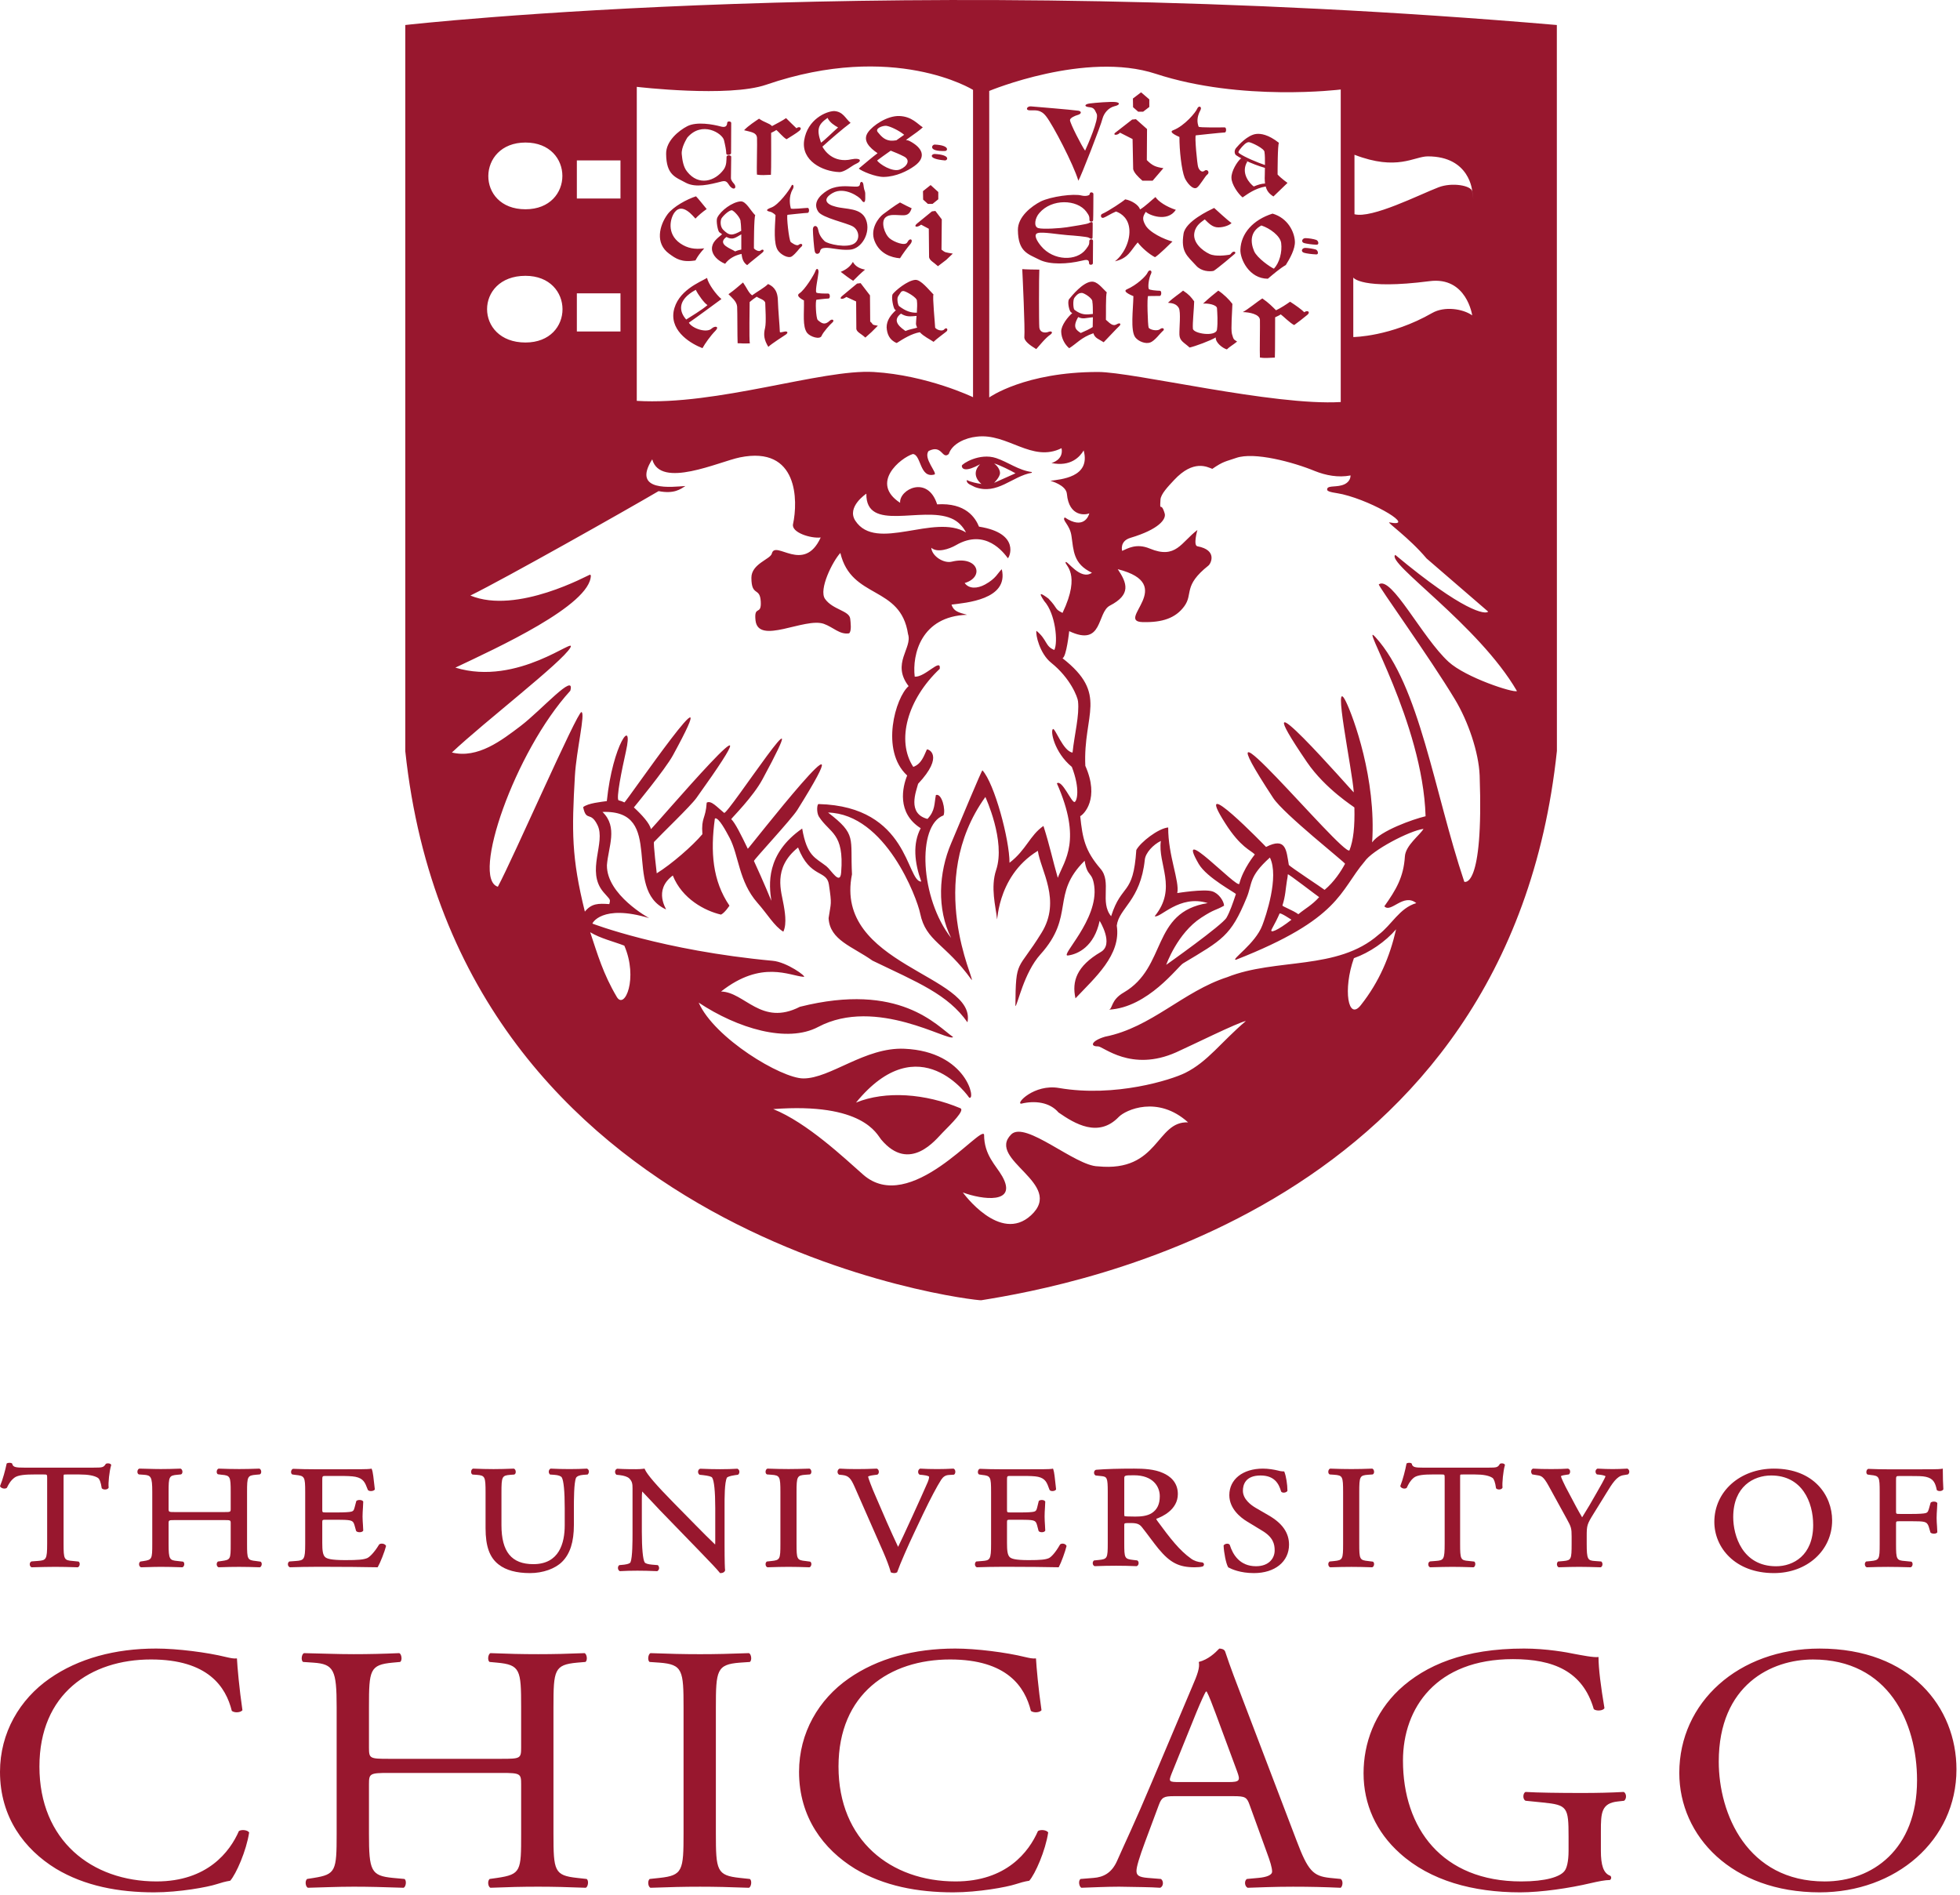 <svg xmlns="http://www.w3.org/2000/svg" width="121" height="117" viewBox="0 0 121 117" fill="none"><path d="M56.185 15.088C56.428 14.801 56.181 14.628 56.013 14.957C55.881 15.214 55.183 14.934 54.927 14.72C54.592 14.437 54.38 13.7 54.648 13.44C54.921 13.179 55.315 13.299 55.823 13.287C56.155 13.272 56.225 12.996 56.282 12.858C56.123 12.789 55.881 12.666 55.562 12.498C55.236 12.685 54.736 13.065 54.516 13.226C54.246 13.428 53.689 14.13 53.995 14.885C54.305 15.663 55.026 15.905 55.562 15.943C55.726 15.678 56.022 15.272 56.185 15.088ZM53.721 19.848L53.708 18.234L53.13 17.479L52.911 17.506L52.001 18.261C51.762 18.449 51.973 18.537 52.251 18.331L52.853 18.61L52.866 20.316C52.92 20.523 53.132 20.577 53.422 20.84L53.802 20.499L54.194 20.108C53.749 20.036 53.955 20.043 53.721 19.848ZM51.23 19.794C50.909 20.1 50.723 19.959 50.484 19.756C50.369 19.636 50.325 18.537 50.408 18.502C50.408 18.502 51.005 18.429 51.149 18.429C51.261 18.429 51.253 18.122 51.133 18.122C50.956 18.122 50.423 18.127 50.391 18.05C50.325 17.896 50.497 17.156 50.529 16.824C50.551 16.586 50.408 16.513 50.339 16.732C50.264 16.951 49.691 17.89 49.349 18.112C49.062 18.3 49.691 18.565 49.631 18.549C49.653 19.338 49.526 20.147 49.826 20.549C50.02 20.795 50.613 20.978 50.718 20.741C50.815 20.499 51.265 20.009 51.367 19.928C51.553 19.783 51.39 19.648 51.23 19.794ZM52.653 16.168C52.519 16.402 52.3 16.621 51.902 16.782C52.143 16.97 52.463 17.212 52.671 17.334C52.91 17.092 53.13 16.874 53.404 16.644C53.13 16.594 52.817 16.475 52.653 16.168ZM50.9 14.881C50.653 14.635 50.559 14.436 50.505 14.161C50.454 13.87 50.184 13.892 50.184 14.161C50.184 14.417 50.25 15.322 50.303 15.533C50.356 15.752 50.602 15.679 50.626 15.514C50.652 15.356 50.771 15.314 50.93 15.303C51.279 15.272 51.839 15.463 52.463 15.414C53.2 15.368 53.778 14.352 53.461 13.559C53.163 12.804 52.22 12.938 51.583 12.758C51 12.616 50.757 12.29 51.398 11.918C52.143 11.489 53.075 12.175 53.163 12.321C53.302 12.543 53.416 12.539 53.416 12.252C53.433 11.631 53.374 11.983 53.302 11.397C53.276 11.186 53.108 11.167 53.088 11.374C53.075 11.577 52.792 11.512 52.582 11.512C52.37 11.509 51.743 11.424 51.204 11.688C50.858 11.868 50.073 12.412 50.515 13.068C50.77 13.451 52.281 13.762 52.652 13.98C53.031 14.202 53.116 14.761 52.754 15.022C52.308 15.34 51.09 15.072 50.9 14.881ZM42.363 19.725C41.962 19.277 41.744 18.549 42.954 17.89C43.087 18.18 43.493 18.737 43.678 18.833C43.361 19.116 42.579 19.587 42.363 19.725ZM43.649 17.157C43.22 17.415 41.8 17.947 41.582 19.25C41.392 20.504 42.727 21.251 43.367 21.492C43.526 21.206 43.852 20.738 44.176 20.409C44.418 20.156 44.148 20.09 43.933 20.282C43.637 20.57 42.758 20.297 42.525 19.922C42.947 19.634 44.056 18.814 44.538 18.461C44.218 18.196 43.728 17.533 43.649 17.157ZM48.401 20.476C48.179 20.519 48.14 20.557 48.14 20.434C48.14 20.205 48.039 19.158 48.019 18.492C47.993 17.825 47.627 17.629 47.416 17.534C47.205 17.752 46.721 18.017 46.434 18.231C46.22 18.093 46.109 17.775 45.87 17.438C45.592 17.668 45.375 17.879 44.972 18.162C45.157 18.354 45.477 18.595 45.507 18.925C45.528 19.259 45.516 20.799 45.537 21.19C45.834 21.19 45.781 21.216 46.29 21.198C46.24 20.937 46.28 18.933 46.28 18.645C46.476 18.485 46.502 18.458 46.717 18.316C46.877 18.439 47.243 18.507 47.243 18.722C47.243 18.941 47.315 19.891 47.231 20.244C47.125 20.67 47.168 20.98 47.433 21.413C47.628 21.217 48.365 20.758 48.529 20.642C48.684 20.519 48.603 20.426 48.401 20.476ZM49.309 15.111C49.177 15.225 48.832 14.957 48.815 14.939C48.705 14.827 48.541 13.294 48.617 13.261C48.617 13.261 49.712 13.141 49.857 13.141C49.965 13.149 49.982 12.839 49.861 12.834C49.684 12.834 48.85 12.938 48.82 12.865C48.776 12.704 48.661 12.157 48.935 11.688C49.063 11.485 48.93 11.29 48.846 11.496C48.749 11.711 48.065 12.654 47.618 12.811C47.256 12.942 47.302 13.018 47.53 13.068C47.715 13.102 47.91 13.298 47.876 13.293C47.835 14.079 47.75 15.049 48.024 15.455C48.196 15.719 48.68 15.987 48.895 15.819C49.148 15.638 49.337 15.336 49.439 15.259C49.632 15.118 49.473 14.976 49.309 15.111ZM42.346 11.286C42.955 11.604 43.8 11.398 44.567 11.198C44.871 11.125 44.913 11.298 45.057 11.489C45.305 11.785 45.508 11.597 45.327 11.356C45.26 11.278 45.133 11.153 45.124 10.999C45.124 10.896 45.141 9.818 45.141 9.68C45.141 9.554 44.854 9.565 44.854 9.68C44.841 9.872 44.871 10.197 44.677 10.466C44.147 11.194 43.131 11.497 42.423 10.6C42.178 10.305 42.12 9.853 42.089 9.531C42.04 9.102 42.407 8.546 42.429 8.496C43.334 7.439 44.593 8.224 44.695 8.654C44.766 8.941 44.836 9.29 44.836 9.473C44.827 9.596 45.123 9.584 45.132 9.458C45.132 9.324 45.141 7.703 45.141 7.588C45.145 7.485 44.897 7.45 44.893 7.588C44.88 7.845 44.712 7.868 44.488 7.806C44.033 7.683 43.013 7.488 42.427 7.792C41.904 8.064 41.11 8.7 41.123 9.5C41.136 10.819 41.698 10.93 42.346 11.286ZM46.734 8.511C46.754 8.787 46.704 10.469 46.73 10.78C46.965 10.826 47.256 10.807 47.593 10.791C47.618 10.546 47.606 8.438 47.606 8.201C47.728 8.14 47.863 8.075 47.923 8.024C48.064 8.12 48.338 8.477 48.558 8.596C48.73 8.481 49.168 8.232 49.358 8.067C49.552 7.894 49.345 7.768 49.168 7.917C49.034 7.783 48.704 7.477 48.527 7.292C48.337 7.427 47.904 7.66 47.662 7.783C47.471 7.588 47.237 7.588 46.859 7.327C46.651 7.468 46.186 7.767 45.936 8.039C46.379 8.155 46.708 8.174 46.734 8.511ZM45.174 12.98C45.3 12.987 45.751 13.474 45.718 13.689C45.741 13.804 45.751 14.023 45.759 14.249C45.198 14.567 45.021 14.559 44.637 14.176C44.447 13.973 44.465 13.604 44.553 13.463C44.727 13.226 45.031 12.98 45.174 12.98ZM45.764 15.142C45.76 15.238 45.764 15.322 45.764 15.406C45.658 15.429 45.533 15.453 45.385 15.521C45.182 15.368 44.213 15.085 44.846 14.628C45.238 14.836 45.389 14.678 45.764 14.467C45.768 14.758 45.764 15.038 45.764 15.142ZM44.28 13.44C44.191 13.62 44.314 14.264 44.408 14.337C44.474 14.387 44.523 14.421 44.58 14.46C44.251 14.731 43.944 14.961 43.952 15.368C43.965 15.754 44.314 16.1 44.765 16.284C45.004 15.957 45.38 15.758 45.781 15.674C45.814 15.985 45.895 16.211 46.126 16.368C46.29 16.207 46.948 15.701 47.074 15.586C47.217 15.472 47.111 15.33 46.947 15.472C46.85 15.549 46.614 15.43 46.543 15.33C46.543 15.161 46.543 13.375 46.627 13.29C46.331 13.003 46.05 12.401 45.717 12.432C45.217 12.47 44.496 12.992 44.28 13.44ZM42.933 16.077C43.1 15.778 43.176 15.678 43.476 15.33C42.889 15.414 42.434 15.322 42.005 15.031C41.116 14.422 41.39 13.437 41.652 13.103C42.133 12.471 42.81 13.376 42.933 13.495C43.087 13.326 43.361 13.088 43.627 12.905C43.366 12.594 43.149 12.307 42.968 12.119C42.403 12.299 41.572 12.751 41.214 13.223C40.704 13.916 40.425 15.02 41.311 15.664C41.731 15.972 42.076 16.215 42.933 16.077ZM51.09 7.277C51.217 7.565 51.553 7.768 51.738 7.868C51.41 8.155 50.899 8.669 50.685 8.807C50.396 7.974 50.505 7.688 51.09 7.277ZM51.819 10.623C52.161 10.623 52.599 10.22 52.817 10.129C53.277 9.929 53.108 9.726 52.577 9.833C51.423 10.095 50.887 9.274 50.771 9.052C51.234 8.63 52.031 7.941 52.51 7.584C52.194 7.327 52.06 6.891 51.496 6.856C51.001 6.868 49.848 7.366 49.645 8.665C49.456 9.913 50.771 10.588 51.819 10.623ZM58.141 13.543L57.745 13.022L57.533 13.049L56.618 13.796C56.371 13.995 56.593 14.083 56.866 13.869L57.339 14.122L57.356 15.881C57.403 16.092 57.612 16.168 57.904 16.433L58.414 16.043L58.822 15.656C58.362 15.575 58.362 15.602 58.123 15.411L58.141 13.543ZM54.723 7.768C54.966 7.802 55.501 8.055 55.819 8.32C55.748 8.366 55.553 8.511 55.337 8.661C55.215 8.68 55.085 8.692 54.953 8.68C54.559 8.63 54.369 8.366 54.188 8.155C53.999 7.929 54.487 7.744 54.723 7.768ZM55.558 10.462C55.098 10.65 54.277 10.121 54.15 9.906C54.318 9.776 54.635 9.55 54.989 9.301C55.249 9.404 55.519 9.511 55.806 9.66C56.226 9.872 56.013 10.278 55.558 10.462ZM54.176 9.458C53.858 9.695 53.421 10.067 53.016 10.405C53.178 10.562 54.066 10.934 54.567 10.922C55.316 10.907 56.014 10.561 56.443 10.255C57.223 9.703 56.949 9.121 56.156 8.707C56.08 8.668 56.005 8.654 55.929 8.641C56.425 8.293 56.856 7.982 56.968 7.859C56.65 7.664 56.301 7.193 55.528 7.162C54.756 7.135 53.88 7.756 53.598 8.151C53.218 8.668 53.682 9.121 54.176 9.458ZM58.346 9.32C58.512 9.317 58.642 8.971 57.714 8.925C57.533 8.91 57.25 9.358 58.346 9.32ZM56.601 19.304C56.23 19.312 55.911 19.208 55.506 18.898C55.431 18.836 55.355 18.43 55.443 18.296C55.62 18.042 55.62 17.966 55.779 17.966C55.898 17.966 56.645 18.369 56.606 18.583C56.632 18.737 56.618 19.02 56.601 19.304ZM55.898 20.434C55.7 20.281 54.976 19.84 55.62 19.361C55.96 19.568 56.155 19.538 56.583 19.503C56.565 19.713 56.548 19.901 56.548 19.982C56.548 20.078 56.594 20.147 56.619 20.228C56.397 20.296 56.115 20.335 55.898 20.434ZM58.292 20.331C58.186 20.476 57.832 20.373 57.731 20.228C57.731 20.06 57.551 18.266 57.63 18.181C57.339 17.89 56.839 17.243 56.499 17.277C56.009 17.319 55.276 17.943 55.118 18.147C54.997 18.3 55.152 19.037 55.245 19.109C55.271 19.125 55.285 19.131 55.307 19.151C54.98 19.45 54.736 19.784 54.736 20.206C54.756 20.604 54.904 20.995 55.359 21.175C55.767 20.914 56.281 20.593 56.786 20.509C57.029 20.773 57.408 20.946 57.634 21.103C57.789 20.939 58.292 20.578 58.43 20.463C58.562 20.343 58.43 20.173 58.292 20.331ZM58.326 9.903C58.495 9.922 58.726 9.562 57.701 9.505C57.516 9.496 57.227 9.803 58.326 9.903ZM57.281 12.586H57.572L57.925 12.302V11.853L57.452 11.424L56.98 11.8L56.989 12.321L57.281 12.586ZM61.369 28.609C61.683 28.69 62.425 29.062 62.691 29.218L61.369 29.808C61.369 29.808 61.735 29.455 61.735 29.202C61.731 28.859 61.369 28.609 61.369 28.609ZM60.504 28.659C59.85 29.331 60.592 29.878 60.592 29.878C60.322 29.84 59.934 29.76 59.687 29.633C59.64 29.878 60.015 29.963 60.192 30.07C61.573 30.575 62.483 29.396 63.697 29.185V29.139C62.884 29.035 62.243 28.53 61.502 28.28C60.469 27.935 59.378 28.64 59.378 28.751C59.379 28.997 59.673 29.122 60.504 28.659ZM64.162 16.03C64.82 16.361 65.924 16.299 66.753 16.1C67.066 16.019 67.238 16.004 67.23 16.241C67.23 16.394 67.469 16.361 67.469 16.249C67.469 16.142 67.478 15 67.478 14.874C67.478 14.731 67.248 14.751 67.248 14.874C67.248 15.065 67.248 15.118 67.037 15.39C66.468 16.141 65.035 16.111 64.273 15.194C64.011 14.881 63.774 14.463 64.074 14.386C64.377 14.301 65.296 14.47 65.903 14.516C66.269 14.539 67.107 14.612 67.213 14.67C67.305 14.73 67.448 14.811 67.448 14.647C67.457 14.489 67.457 13.96 67.457 13.8C67.457 13.642 67.319 13.72 67.217 13.773C67.111 13.842 66.214 13.968 65.856 14.03C65.495 14.088 64.386 14.168 64.096 14.08C63.796 13.992 63.892 13.455 64.162 13.152C64.934 12.245 66.497 12.306 67.062 13.065C67.256 13.326 67.256 13.39 67.256 13.586C67.256 13.708 67.483 13.72 67.483 13.586C67.496 13.455 67.5 12.084 67.5 11.972C67.5 11.864 67.275 11.823 67.275 11.972C67.275 12.072 67.028 12.129 66.779 12.072C66.294 11.938 64.882 12.129 64.25 12.436C63.689 12.724 62.827 13.378 62.84 14.203C62.855 15.559 63.463 15.674 64.162 16.03ZM80.531 15.012C80.69 15.05 80.982 15.096 81.265 15.107C81.459 15.123 81.397 14.858 81.256 14.809C81.105 14.755 80.788 14.701 80.588 14.701C80.39 14.7 80.284 14.954 80.531 15.012ZM80.519 15.609C80.672 15.652 80.954 15.69 81.248 15.705C81.432 15.728 81.37 15.452 81.228 15.403C81.087 15.361 80.773 15.307 80.579 15.303C80.368 15.303 80.271 15.543 80.519 15.609ZM78.775 19.154C78.58 18.963 78.324 18.69 77.929 18.422C77.692 18.565 77.013 19.12 76.723 19.266C77.14 19.274 77.758 19.396 77.781 19.742C77.794 20.018 77.759 21.753 77.781 22.072C78.037 22.117 78.337 22.095 78.703 22.075C78.72 21.83 78.715 19.829 78.72 19.588C78.848 19.526 78.989 19.465 79.066 19.407C79.206 19.503 79.643 19.948 79.895 20.067C80.067 19.947 80.517 19.599 80.717 19.43C80.924 19.247 80.7 19.127 80.519 19.277C80.377 19.127 79.988 18.844 79.643 18.625C79.445 18.771 79.034 19.036 78.775 19.154ZM74.376 13.543C74.609 13.773 74.848 14.037 75.206 14.037C75.55 14.04 75.913 13.899 76.028 13.769C75.741 13.566 75.087 12.952 74.955 12.837C74.624 12.998 73.189 13.665 73.066 14.428C72.888 15.558 73.289 15.789 73.85 16.406C74.166 16.758 74.689 16.778 74.928 16.72C75.185 16.559 76.125 15.765 76.231 15.669C76.328 15.569 76.191 15.481 76.072 15.577C75.957 15.673 76.003 15.715 75.848 15.734C75.689 15.757 75.044 15.853 74.673 15.681C74.209 15.466 73.599 14.953 73.741 14.332C73.841 13.87 74.208 13.682 74.376 13.543ZM66.333 19.127C66.251 19.07 66.227 18.526 66.324 18.389C66.515 18.131 66.64 18.082 66.792 18.082C66.93 18.09 67.469 18.415 67.437 18.634C67.465 18.78 67.469 19.079 67.469 19.381C67.066 19.426 66.783 19.465 66.333 19.127ZM67.457 20.189C67.252 20.32 67.005 20.434 66.719 20.557C66.493 20.393 66.163 20.25 66.563 19.573C66.86 19.719 67.01 19.626 67.469 19.584C67.465 19.837 67.457 20.07 67.457 20.189ZM68.952 20.012C68.749 20.134 68.612 20.062 68.273 19.741C68.286 19.564 68.25 18.135 68.33 18.054C68.021 17.763 67.739 17.356 67.376 17.388C66.845 17.43 66.175 18.25 66.007 18.46C65.873 18.614 66.01 19.2 66.112 19.273C66.146 19.304 66.166 19.304 66.196 19.331C65.944 19.538 65.502 20.082 65.513 20.476C65.522 20.887 65.742 21.277 66.007 21.496C66.462 21.216 66.744 20.83 67.499 20.572C67.591 20.883 67.84 20.933 68.135 21.128C68.311 20.956 68.951 20.258 69.093 20.135C69.235 20.012 69.156 19.894 68.952 20.012ZM78.645 16.586C78.426 16.494 77.609 15.931 77.423 15.506C77.179 14.931 77.179 14.291 77.87 13.919C78.409 14.095 79.035 14.566 79.092 14.999C79.166 15.559 78.985 16.226 78.645 16.586ZM78.561 13.187C77.356 13.567 76.611 14.409 76.575 15.41C76.553 15.996 77.114 17.203 78.27 17.207C78.628 16.905 79.003 16.579 79.379 16.361C79.618 15.981 79.968 15.368 79.939 14.896C79.909 14.322 79.512 13.463 78.561 13.187ZM64.761 20.476C64.474 20.595 64.188 20.504 64.162 20.212C64.136 19.917 64.136 17.054 64.162 16.644C63.94 16.644 63.319 16.633 63.109 16.614C63.128 17.001 63.286 20.323 63.238 20.788C63.206 21.052 63.604 21.328 63.972 21.551C64.149 21.363 64.532 20.864 64.849 20.653C65.034 20.515 64.908 20.426 64.761 20.476ZM76.054 20.614C75.979 20.323 76.071 19.231 76.081 18.76C75.878 18.487 75.547 18.162 75.211 17.94C74.972 18.131 74.645 18.389 74.27 18.745C74.553 18.71 75.105 18.81 75.13 19.021C75.147 19.293 75.193 19.887 75.13 20.347C75.068 20.811 73.659 20.6 73.643 20.286C73.613 19.964 73.714 19.04 73.722 18.603C73.525 18.331 73.403 18.181 73.037 17.94C72.825 18.131 72.454 18.35 72.105 18.691C72.392 18.71 72.632 18.768 72.771 19.009C72.913 19.255 72.795 20.278 72.811 20.672C72.833 21.059 73.098 21.14 73.44 21.454C73.778 21.382 74.733 21.028 75.055 20.83C75.025 21.144 75.476 21.496 75.74 21.569C75.917 21.397 76.111 21.3 76.372 21.086C76.116 20.936 76.151 20.913 76.054 20.614ZM71.612 20.32C71.44 20.462 70.971 20.358 70.909 20.22C70.857 20.067 70.799 18.307 70.879 18.276C70.879 18.276 71.444 18.265 71.595 18.268C71.714 18.268 71.722 17.95 71.609 17.95C71.401 17.946 70.947 17.908 70.918 17.835C70.853 17.671 70.935 17.138 71.052 16.916C71.171 16.697 70.942 16.602 70.854 16.816C70.761 17.047 70.169 17.602 69.564 17.863C69.223 18.013 70.024 18.296 69.97 18.284C69.957 19.089 69.776 20.404 70.084 20.822C70.278 21.078 70.716 21.247 71.006 21.144C71.289 21.044 71.647 20.546 71.753 20.462C71.965 20.323 71.784 20.173 71.612 20.32ZM72.59 12.953C72.016 12.769 71.506 12.436 71.333 12.164C71.177 12.279 70.667 12.774 70.377 12.93C70.313 12.659 69.844 12.367 69.463 12.306C69.341 12.425 68.443 13.03 68.038 13.206C67.91 13.261 67.958 13.505 68.135 13.44C68.303 13.378 68.576 13.19 68.898 13.057C69.269 13.188 69.689 13.521 69.724 14.207C69.76 14.966 69.314 15.767 68.829 16.131C69.668 15.935 69.777 15.494 70.237 14.965C70.49 15.303 70.962 15.705 71.304 15.877C71.547 15.736 72.233 15.049 72.382 14.908C71.889 14.788 70.933 14.344 70.696 13.869C70.506 13.52 70.549 13.355 70.738 13.075C70.909 13.271 72.066 13.747 72.59 12.953ZM69.143 8.19L69.919 8.584L69.956 10.444C70.015 10.666 70.221 10.884 70.529 11.156H71.157L71.822 10.382C71.338 10.309 71.139 10.225 70.799 9.884L70.812 7.967L70.127 7.358L69.893 7.381L68.82 8.217C68.709 8.361 69.001 8.361 69.143 8.19ZM70.264 6.894H70.573L70.952 6.603V6.135L70.444 5.699L69.94 6.082L69.949 6.618L70.264 6.894ZM72.812 8.458C72.808 9.266 72.94 10.486 73.134 10.973C73.26 11.264 73.63 11.736 73.881 11.59C74.049 11.497 74.407 10.864 74.522 10.784C74.719 10.643 74.526 10.401 74.359 10.543C74.179 10.688 74.018 10.466 73.969 10.317C73.909 10.171 73.741 8.389 73.824 8.355C73.824 8.355 75.45 8.178 75.609 8.178C75.718 8.178 75.722 7.864 75.609 7.864C75.406 7.864 74.032 7.887 73.997 7.822C73.9 7.558 73.873 7.239 74.107 6.803C74.226 6.58 73.997 6.489 73.909 6.71C73.825 6.925 73.135 7.768 72.426 8.04C72.058 8.17 72.869 8.469 72.812 8.458ZM63.583 6.813C63.905 6.821 64.241 6.732 64.588 7.189C64.996 7.705 66.268 10.136 66.572 11.155C66.719 10.941 67.989 7.675 68.06 7.33C68.153 6.989 68.418 6.659 68.794 6.56C69.178 6.472 69.143 6.326 68.856 6.299C68.569 6.268 67.615 6.341 67.275 6.387C66.93 6.433 66.93 6.582 67.217 6.613C67.5 6.644 67.557 6.694 67.707 7.035C67.844 7.376 67.154 8.935 66.989 9.3C66.784 9.031 66.055 7.605 66.055 7.414C66.055 7.276 66.377 7.141 66.515 7.103C66.784 7.034 66.78 6.869 66.577 6.835C66.007 6.758 64.003 6.601 63.645 6.567C63.392 6.545 63.274 6.813 63.583 6.813ZM76.517 9.473C76.438 9.419 76.428 9.385 76.529 9.244C76.723 8.986 76.945 8.765 77.099 8.776C77.233 8.776 78.089 9.179 78.063 9.393C78.089 9.546 78.097 9.865 78.092 10.187C77.667 10.048 76.825 9.699 76.517 9.473ZM77.401 11.512C77.166 11.344 76.562 10.692 77.006 9.968C76.946 9.933 76.879 9.906 76.821 9.872C77.233 10.08 77.714 10.255 78.089 10.363C78.089 10.654 78.076 10.915 78.076 11.007C78.076 11.133 78.089 11.233 78.097 11.329C77.878 11.339 77.684 11.394 77.401 11.512ZM76.023 10.975C76.027 11.381 76.438 11.969 76.71 12.187C77.021 11.979 77.471 11.627 78.139 11.512C78.21 11.795 78.362 11.969 78.615 12.129L79.484 11.291C79.484 11.291 79.096 11.018 78.872 10.773C78.872 10.597 78.872 8.907 78.956 8.819C78.302 8.301 77.823 8.233 77.54 8.271C77.017 8.34 76.473 8.941 76.306 9.141C76.176 9.302 76.213 9.501 76.306 9.578C76.407 9.65 76.542 9.727 76.69 9.807C76.664 9.792 76.64 9.781 76.618 9.773C76.372 9.975 76.01 10.573 76.023 10.975ZM89.425 40.854C87.783 39.348 85.897 35.512 85.121 36.075C85.028 36.106 88.243 40.552 89.828 43.188C90.632 44.523 91.289 46.435 91.346 47.875C91.598 54.977 90.397 54.433 90.397 54.433C88.524 48.837 87.645 42.334 84.916 39.336C83.827 38.133 87.836 44.583 88.008 50.389C87.236 50.569 85.201 51.294 84.709 52.003C84.97 48.09 83.545 44.246 83.094 43.319C82.21 41.51 83.487 47.528 83.575 48.915C83.579 48.972 76.265 40.563 80.682 47.044C81.827 48.72 83.61 49.819 83.613 49.847C83.642 51.016 83.554 51.874 83.306 52.499C82.855 52.821 73.348 41.258 78.603 49.265C79.256 50.257 83.066 53.262 83.036 53.323C82.792 53.779 82.365 54.442 81.773 54.933C81.676 54.844 79.581 53.472 79.564 53.388C79.411 52.495 79.4 51.652 78.16 52.284C78.16 52.284 73.479 47.441 75.648 50.836C76.593 52.319 77.216 52.484 77.466 52.748C77.466 52.748 76.744 53.626 76.509 54.554C76.417 54.925 72.447 50.648 74.004 53.334C74.503 54.193 76.315 55.136 76.297 55.194C76.111 55.757 75.921 56.297 75.72 56.649C75.475 57.097 71.991 59.566 71.995 59.562C71.995 59.562 72.679 57.608 74.16 56.649C75.003 56.102 75.007 56.224 75.568 55.91C75.555 55.623 75.241 55.147 74.835 55.024C74.326 54.863 72.679 55.131 72.679 55.131C72.833 54.4 72.109 52.821 72.118 51.081C71.502 51.139 70.41 51.989 70.15 52.472C69.96 55.351 69.253 54.489 68.595 56.561C67.879 55.696 68.645 54.446 67.941 53.633C66.978 52.514 66.832 51.759 66.687 50.384C66.913 50.272 67.901 49.303 67.002 47.276C66.855 44.086 68.46 42.867 65.592 40.633C65.835 40.563 66.007 38.965 66.007 38.962C68.118 39.962 67.699 37.804 68.524 37.383C69.83 36.705 69.593 36.008 69.004 35.137C72.746 36.084 68.838 38.348 70.529 38.403C71.756 38.437 72.577 38.158 73.112 37.425C73.678 36.651 73.015 36.176 74.601 34.915C74.755 34.795 75.179 33.957 73.921 33.723C73.647 33.673 73.921 32.718 73.921 32.718C72.914 33.477 72.602 34.539 70.98 33.864C70.154 33.52 69.615 33.861 69.275 34.007C69.275 34.007 69.103 33.405 69.788 33.202C71.561 32.673 71.999 32.044 71.903 31.703C71.663 30.883 71.591 31.703 71.642 30.841C71.664 30.496 72.11 30.033 72.482 29.634C73.682 28.346 74.537 28.83 74.841 28.944C75.537 28.465 75.663 28.496 76.311 28.27C77.424 27.878 79.835 28.526 81.183 29.082C81.837 29.343 82.612 29.499 83.378 29.35C83.369 29.702 83.095 29.891 82.821 29.96C82.401 30.079 81.899 29.96 81.933 30.236C81.95 30.392 82.523 30.424 82.886 30.512C84.884 30.991 87.466 32.581 85.772 32.248C85.567 32.209 86.994 33.195 88.068 34.474L91.873 37.758C91.696 37.946 90.364 37.778 86.138 34.256C85.535 34.731 91.279 38.579 93.648 42.66C93.444 42.789 90.49 41.831 89.425 40.854ZM79.171 55.897C79.362 55.299 79.362 54.889 79.45 54.359C79.484 54.134 79.493 54.161 79.504 53.973C79.508 53.912 81.337 55.322 81.438 55.383C80.978 55.892 80.589 56.074 80.153 56.437C79.838 56.2 79.159 55.955 79.171 55.897ZM79.728 56.778C78.885 57.438 78.333 57.671 78.519 57.346C78.721 56.978 78.877 56.671 78.991 56.4C79.025 56.303 79.728 56.778 79.728 56.778ZM87.434 55.751C86.387 56.062 85.918 57.093 85.105 57.702C82.567 59.929 78.765 59.124 75.766 60.321C73.045 61.197 71.081 63.432 68.228 63.996C67.393 64.238 67.251 64.61 67.787 64.594C68.101 64.59 69.837 66.2 72.619 64.958C73.546 64.543 76.429 63.114 76.914 63.029C75.357 64.355 74.57 65.532 73.174 66.23C72.323 66.656 68.847 67.759 65.38 67.165C63.842 66.897 62.66 68.157 63.053 68.131C63.875 67.932 64.798 68.031 65.35 68.678C66.357 69.376 67.815 70.254 69.067 68.95C69.488 68.517 71.477 67.597 73.347 69.287C71.359 69.192 71.553 72.376 67.786 72.001C66.386 71.993 63.305 69.158 62.425 70.031C60.866 71.591 65.776 73.067 63.648 75.025C61.731 76.792 59.441 73.614 59.441 73.614C60.638 74.063 62.845 74.35 61.873 72.617C61.484 71.932 60.752 71.314 60.752 70.043C60.583 69.411 56.189 75.07 53.284 72.511C52.142 71.507 49.83 69.307 47.735 68.467C53.284 68.046 54.127 70.021 54.392 70.338C56.166 72.464 57.805 70.303 58.184 69.927C58.762 69.341 59.579 68.536 59.288 68.414C57.137 67.509 54.678 67.317 52.845 68.066C56.776 63.262 59.831 67.758 59.831 67.758C60.262 67.995 59.721 64.91 55.833 64.742C53.404 64.634 51.268 66.579 49.594 66.574C48.234 66.57 44.105 64.094 43.133 61.894C45.535 63.489 48.6 64.408 50.508 63.396C54.099 61.495 58.622 64.362 58.838 64.017C57.831 63.32 55.548 60.603 49.382 62.151C46.993 63.374 45.986 61.242 44.514 61.209C47.014 59.239 48.746 60.243 49.621 60.304C49.828 60.304 48.578 59.388 47.699 59.312C40.889 58.68 36.575 57.017 36.575 57.017C36.541 57.017 37.144 55.793 40.072 56.676C40.072 56.676 37.444 55.245 37.468 53.41C37.552 52.28 38.169 51.064 37.194 50.123C41.147 49.981 38.342 54.882 41.114 56.139C41.177 56.162 40.298 54.97 41.535 54.047C42.108 55.488 43.517 56.232 44.511 56.461C44.746 56.349 45.033 55.909 45.033 55.909C43.987 54.373 43.849 52.587 44.132 50.535L44.172 50.516C44.396 50.528 44.776 51.221 45.046 51.73C45.618 52.833 45.605 54.416 46.756 55.728C47.391 56.444 47.789 57.165 48.358 57.515C48.605 57.005 48.42 56.128 48.384 55.893C48.252 55.063 47.666 53.605 49.268 52.318C50.014 54.238 51.034 53.679 51.172 54.603C51.362 55.891 51.3 55.683 51.153 56.68C51.227 58.041 52.623 58.423 53.861 59.301C56.656 60.65 58.51 61.378 59.726 63.11C60.321 60.19 51.455 59.604 52.597 53.973C52.479 51.72 52.912 51.532 51.118 50.16C54.678 50.251 56.616 55.441 56.806 56.391C57.164 58.127 58.352 58.219 59.985 60.492C60.219 60.564 57.067 54.445 60.831 49.2C60.831 49.2 62.097 51.922 61.496 53.708C61.138 54.785 61.472 55.973 61.54 56.648C61.606 57.338 61.386 54.164 64.071 52.523C64.239 53.727 65.533 55.581 64.304 57.576C62.813 60.002 62.707 59.132 62.685 62.112C62.817 62.059 63.205 60.054 64.232 58.916C66.394 56.513 64.848 55.222 66.96 53.137C67.127 54.176 67.423 53.765 67.552 54.693C67.835 56.778 65.387 59.054 65.93 58.985C66.553 58.904 67.552 58.426 67.886 56.846C67.886 56.846 68.787 58.288 67.961 58.766C66.469 59.64 66.161 60.574 66.394 61.629C67.591 60.357 69.225 58.95 68.943 57.141C69.079 56.05 70.409 55.608 70.674 53.072C70.717 52.651 71.189 52.141 71.665 51.913C71.458 53.339 72.705 54.816 71.286 56.559C71.61 56.712 72.811 55.198 74.559 55.75C71.044 56.309 72.068 59.698 69.379 61.266C68.566 61.733 68.702 62.265 68.46 62.328C70.867 62.205 72.718 59.659 73.039 59.469C75.46 58.016 75.984 57.79 76.953 55.437C77.332 54.545 77.054 54.145 78.397 52.938C78.983 54.13 78.132 56.598 77.927 57.127C77.496 58.266 75.972 59.251 76.295 59.251C82.777 56.71 82.692 55 84.243 53.184C84.706 52.49 87.011 51.283 87.879 51.168C87.665 51.547 86.771 52.187 86.73 52.873C86.651 54.149 86.186 54.927 85.462 55.948C85.867 56.392 86.638 55.108 87.434 55.751ZM84.017 62.041C83.221 63.068 82.898 61.075 83.583 59.15C84.554 58.806 85.53 58.131 86.187 57.369C85.804 59.044 85.155 60.599 84.017 62.041ZM38.078 61.543C37.227 60.105 36.891 58.91 36.436 57.55C37.081 57.937 37.845 58.109 38.542 58.377C39.41 60.385 38.566 62.363 38.078 61.543ZM36.106 56.276C35.275 52.923 35.297 51.309 35.491 47.898C35.579 46.346 36.153 44.004 35.894 43.959C35.641 43.92 31.689 52.964 30.735 54.74C29.069 54.237 31.773 46.408 35.208 42.641C35.536 41.437 33.408 43.855 32.14 44.817C30.974 45.699 29.503 46.848 27.897 46.454C29.958 44.514 34.683 40.892 35.208 39.984C35.65 39.21 31.986 42.399 28.112 41.214C30.62 40.022 36.468 37.367 36.476 35.519L36.423 35.473C36.358 35.473 31.922 37.96 29.039 36.764C31.186 35.71 38.627 31.51 40.658 30.318C41.621 30.506 42.01 30.196 42.314 30.003C41.537 30.049 38.963 30.406 40.265 28.356C40.766 30.196 44.378 28.502 45.676 28.236C49.292 27.497 49.266 30.931 48.958 32.353C48.842 32.877 50.066 33.253 50.666 33.18C49.632 35.449 47.863 33.311 47.649 34.172C47.565 34.525 46.383 34.801 46.387 35.671C46.392 36.859 46.915 36.212 46.965 37.135C47.017 38.032 46.536 37.331 46.642 38.301C46.818 39.837 49.676 38.098 50.859 38.511C51.448 38.722 51.84 39.19 52.418 39.097C52.587 38.971 52.51 38.392 52.486 38.185C52.422 37.694 51.407 37.641 50.935 36.974C50.525 36.395 51.403 34.648 51.879 34.134C52.561 37.017 55.602 36.116 56.058 39.147C56.345 40.006 55.011 40.956 56.093 42.356C55.289 43.045 54.326 46.33 56.004 47.874C55.717 48.572 55.346 50.185 56.839 51.128C56.336 52.075 56.45 53.243 56.875 54.424C55.947 54.428 56.129 49.782 50.552 49.637C50.428 49.599 50.397 50.162 50.555 50.412C51.227 51.458 52.123 51.396 51.929 53.853C51.867 54.693 51.31 53.705 51.014 53.473C50.339 52.944 49.817 52.871 49.522 51.148C47.256 52.723 47.476 54.639 47.618 55.608C47.623 55.612 47.121 54.397 46.545 53.152C46.519 53.087 48.85 50.591 49.222 50.001C53.931 42.47 46.183 52.434 46.165 52.397C45.752 51.538 45.386 50.802 45.142 50.566C45.2 50.465 46.495 49.186 47.076 48.101C50.72 41.367 44.914 50.347 44.703 50.181C44.268 49.829 43.906 49.389 43.628 49.549C43.561 50.58 43.283 50.438 43.362 51.496C42.757 52.217 41.453 53.349 40.544 53.911C40.544 53.911 40.32 52.041 40.376 51.976C40.836 51.481 42.625 49.772 42.992 49.262C48.959 40.933 40.2 51.265 40.182 51.182C40.122 50.851 39.638 50.307 39.132 49.844C39.132 49.844 41.067 47.498 41.542 46.629C45.167 39.998 38.623 49.568 38.547 49.534C38.394 49.46 38.376 49.46 38.195 49.407C38.014 49.353 38.393 47.494 38.643 46.383C39.14 44.168 37.82 45.95 37.462 49.453C37.126 49.504 36.308 49.576 36 49.825C36.198 50.761 36.447 50.039 36.887 50.937C37.417 52.017 36.153 53.781 37.253 55.072C37.677 55.571 37.699 55.486 37.615 55.812C36.94 55.769 36.529 55.758 36.106 56.276ZM32.44 17.027C35.478 17.027 35.5 21.144 32.44 21.144C29.279 21.144 29.279 17.027 32.44 17.027ZM32.44 8.799C35.478 8.799 35.478 12.919 32.44 12.919C29.348 12.919 29.415 8.799 32.44 8.799ZM35.612 18.108H38.305V20.462H35.612V18.108ZM35.612 9.903H38.305V12.256H35.612V9.903ZM39.312 5.361C39.312 5.361 44.972 6.031 47.301 5.23C55.204 2.521 60.07 5.548 60.07 5.548V24.52C60.07 24.52 57.253 23.163 53.942 22.964C50.744 22.776 44.275 25.049 39.311 24.746L39.312 5.361ZM52.807 32.151C52.241 31.292 53.484 30.476 53.484 30.476C53.443 32.883 56.906 31.231 58.717 31.997C59.149 32.173 59.455 32.514 59.636 32.871C57.686 31.679 54.096 34.105 52.807 32.151ZM60.293 26.957C62.209 26.716 63.697 28.583 65.535 27.667C65.675 28.402 64.912 28.583 64.912 28.583C66.1 28.829 66.669 28.199 66.9 27.806C67.355 29.488 65.447 29.587 64.849 29.683C64.845 29.683 65.818 29.933 65.865 30.492C65.994 31.922 67.023 31.799 67.247 31.688C67.212 31.86 66.889 32.718 65.734 31.941C65.535 32.114 66.05 32.382 66.147 33.087C66.281 33.984 66.251 34.812 67.411 35.356C66.7 35.862 65.861 34.551 65.785 34.705C65.703 34.882 66.776 35.364 65.595 37.836C65.059 37.564 65.358 37.614 64.73 36.955C64.254 36.603 64.069 36.518 64.465 37.105C65.163 37.883 65.327 39.645 65.088 40.124C64.514 39.901 64.658 39.492 63.984 38.94C63.92 39.177 64.191 40.35 64.889 40.91C66.099 41.879 66.528 43.052 66.55 43.286C66.647 44.162 66.332 45.324 66.213 46.458C65.636 46.386 65.139 44.926 65.004 45.006C64.832 45.105 65.075 46.439 66.17 47.343C66.698 48.719 66.482 49.459 66.342 49.508C66.157 49.578 65.568 48.102 65.246 48.358C66.806 51.882 65.714 53.108 65.302 54.189C64.981 53.081 64.818 52.245 64.417 50.987C63.566 51.578 63.364 52.46 62.322 53.261C62.322 51.827 61.391 48.358 60.65 47.554C60.617 47.516 59.31 50.658 58.72 52.057C57.946 53.866 57.828 56.134 58.72 57.902C56.799 55.468 56.592 50.949 58.247 50.336C58.392 50.014 58.15 48.949 57.777 49.079C57.672 49.6 57.743 50.045 57.257 50.554C55.985 50.224 56.563 48.844 56.679 48.385C58.329 46.626 57.296 46.22 57.22 46.266C57.038 46.665 56.886 47.159 56.381 47.342C55.322 45.728 56.002 43.188 58.016 41.287C58.1 40.583 57.115 41.819 56.47 41.773C56.306 40.409 56.864 38.042 59.702 37.953C59.158 37.81 58.867 37.727 58.741 37.324C59.596 37.213 62.291 37.025 61.845 35.14C61.592 35.367 61.509 35.703 60.805 36.087C60.332 36.341 59.822 36.363 59.553 35.992C60.8 35.628 60.392 34.279 58.757 34.673C58.259 34.795 57.529 34.332 57.492 33.814C57.854 34.141 58.592 33.899 59.017 33.654C60.85 32.592 61.971 34.129 62.219 34.458C62.295 34.458 63.045 32.921 60.438 32.511C60.218 31.97 59.623 31.02 57.854 31.135C57.273 29.311 55.507 30.211 55.568 31.039C53.691 29.813 55.599 28.265 56.354 28.028C56.88 28.067 56.764 29.545 57.682 29.293C57.908 29.235 56.967 28.277 57.33 27.84C58.173 27.413 58.156 28.392 58.571 28.028C58.781 27.383 59.611 27.027 60.293 26.957ZM61.069 5.613C61.069 5.613 67.017 3.137 71.346 4.555C76.645 6.291 82.77 5.525 82.77 5.525V24.818C78.611 25.067 69.982 22.963 67.787 22.963C63.26 22.963 61.069 24.535 61.069 24.535C61.069 24.535 61.078 6.273 61.069 5.613ZM83.544 17.134C83.544 17.134 84.034 17.901 88.251 17.357C90.543 17.058 90.886 19.465 90.886 19.465H90.882C90.317 19.067 89.184 18.883 88.413 19.323C85.854 20.791 83.545 20.807 83.545 20.807L83.544 17.134ZM83.618 9.554C86.264 10.574 87.297 9.653 88.146 9.653C90.757 9.653 90.887 11.815 90.887 11.815C90.925 12.053 90.947 12.221 90.963 12.328C90.947 12.221 90.92 12.053 90.883 11.815C90.828 11.451 89.639 11.24 88.8 11.565C87.629 12.014 84.692 13.508 83.619 13.225L83.618 9.554ZM96.111 1.544C55.598 -1.929 25.02 1.544 25.02 1.544C25.02 1.544 25.02 46.358 25.02 46.368C28.249 76.746 60.265 80.317 60.572 80.268C66.289 79.352 93.131 74.554 96.115 46.358L96.111 1.544Z" fill="#98172E"></path><path d="M112.65 116.146C107.858 116.146 106.107 111.969 106.107 108.75C106.107 103.988 109.39 102.444 111.923 102.444C116.571 102.444 118.348 106.314 118.348 109.903C118.348 114.187 115.573 116.146 112.65 116.146ZM112.335 116.819C117.035 116.819 120.781 113.622 120.781 109.229C120.781 105.4 117.957 101.77 112.335 101.77C107.322 101.77 103.671 105.096 103.671 109.447C103.671 113.36 106.933 116.819 112.335 116.819ZM98.83 113.035C98.83 111.925 98.853 111.316 99.876 111.209L100.265 111.165C100.436 111.034 100.411 110.707 100.242 110.621C99.439 110.665 98.61 110.685 97.662 110.685C96.226 110.685 94.887 110.665 94.182 110.621C94.011 110.685 93.987 111.078 94.182 111.165L95.252 111.273C96.761 111.425 96.835 111.557 96.835 113.382V114.253C96.835 114.949 96.713 115.34 96.591 115.492C96.322 115.862 95.423 116.145 93.914 116.145C89.022 116.145 86.612 112.86 86.612 108.685C86.612 105.423 88.682 102.422 93.402 102.422C95.884 102.422 97.711 103.16 98.392 105.509C98.537 105.64 98.978 105.618 99.05 105.444C98.83 104.14 98.683 103.007 98.683 102.291C98.392 102.334 97.638 102.181 97.174 102.096C96.761 102.008 95.472 101.769 94.084 101.769C90.409 101.769 87.999 102.79 86.37 104.313C84.861 105.749 84.179 107.619 84.179 109.467C84.179 111.381 84.958 113.099 86.418 114.404C88.292 116.101 90.945 116.819 93.84 116.819C95.154 116.819 96.907 116.557 98.198 116.252C98.659 116.145 99.097 116.057 99.389 116.057C99.488 115.992 99.488 115.861 99.412 115.797C98.977 115.643 98.83 115.121 98.83 114.252V113.035ZM73.861 105.705C74.129 105.054 74.372 104.532 74.445 104.423H74.494C74.639 104.683 74.858 105.271 75.054 105.793L76.367 109.338C76.586 109.925 76.538 110.011 75.832 110.011H72.839C72.157 110.011 72.133 109.99 72.329 109.49L73.861 105.705ZM78.217 114.382C78.411 114.904 78.533 115.296 78.533 115.536C78.533 115.753 78.192 115.884 77.682 115.928L76.976 115.993C76.805 116.102 76.83 116.449 77.024 116.537C77.73 116.515 78.655 116.471 79.823 116.471C80.918 116.471 81.77 116.493 82.767 116.537C82.889 116.449 82.939 116.102 82.767 115.993L82.111 115.928C81.064 115.818 80.748 115.493 80.042 113.622L76.708 104.879C76.342 103.923 75.954 102.923 75.638 101.964C75.588 101.814 75.417 101.77 75.272 101.77C75.004 102.052 74.591 102.443 74.007 102.596C74.079 102.943 73.933 103.355 73.592 104.14L71.11 110.011C70.088 112.448 69.407 113.862 68.969 114.862C68.628 115.644 68.094 115.884 67.51 115.928L66.706 115.993C66.56 116.101 66.609 116.448 66.754 116.536C67.412 116.515 68.288 116.47 69.091 116.47C70.235 116.492 70.989 116.492 71.622 116.536C71.841 116.448 71.841 116.101 71.669 115.993L70.866 115.928C70.282 115.884 70.16 115.753 70.16 115.492C70.16 115.253 70.332 114.666 70.697 113.687L71.548 111.404C71.719 110.947 71.865 110.882 72.473 110.882H76.148C76.878 110.882 76.975 110.947 77.145 111.425L78.217 114.382ZM49.329 109.381C49.329 112.187 50.839 114.166 52.785 115.362C54.562 116.428 56.656 116.819 58.846 116.819C60.403 116.819 62.156 116.493 62.691 116.318C62.959 116.231 63.25 116.146 63.542 116.102C63.907 115.688 64.54 114.253 64.71 113.122C64.613 112.969 64.248 112.926 64.078 113.035C63.518 114.317 62.131 116.145 58.991 116.145C55.001 116.145 51.765 113.622 51.765 109.055C51.765 104.552 54.928 102.443 58.651 102.443C62.179 102.443 63.275 104.14 63.641 105.618C63.81 105.749 64.176 105.727 64.297 105.576C64.103 104.249 63.981 102.878 63.956 102.378C63.737 102.399 63.567 102.356 63.275 102.291C62.131 102.008 60.281 101.769 58.968 101.769C56.437 101.769 54.172 102.378 52.397 103.617C50.547 104.901 49.329 106.967 49.329 109.381ZM42.199 113.166C42.199 115.471 42.15 115.775 40.714 115.928L40.106 115.993C39.96 116.122 40.009 116.471 40.155 116.537C41.372 116.493 42.199 116.471 43.221 116.471C44.194 116.471 45.023 116.493 46.238 116.537C46.386 116.471 46.434 116.079 46.288 115.993L45.679 115.928C44.243 115.775 44.194 115.471 44.194 113.166V105.423C44.194 103.117 44.243 102.748 45.679 102.639L46.288 102.597C46.434 102.508 46.386 102.117 46.238 102.052C45.023 102.096 44.194 102.117 43.221 102.117C42.199 102.117 41.372 102.096 40.155 102.052C40.009 102.117 39.96 102.508 40.106 102.597L40.714 102.639C42.15 102.748 42.199 103.117 42.199 105.423V113.166ZM30.956 109.447C32.124 109.447 32.173 109.49 32.173 110.143V113.209C32.173 115.492 32.173 115.71 30.688 115.928L30.227 115.993C30.079 116.122 30.129 116.47 30.274 116.536C31.346 116.492 32.222 116.47 33.219 116.47C34.168 116.47 34.996 116.492 36.165 116.536C36.311 116.47 36.359 116.079 36.214 115.993L35.629 115.928C34.217 115.775 34.168 115.492 34.168 113.209V105.378C34.168 103.096 34.217 102.77 35.629 102.639L36.139 102.596C36.286 102.508 36.237 102.117 36.092 102.052C34.996 102.096 34.168 102.116 33.219 102.116C32.222 102.116 31.393 102.096 30.274 102.052C30.128 102.116 30.079 102.508 30.226 102.596L30.688 102.639C32.124 102.769 32.172 103.096 32.172 105.378V107.881C32.172 108.555 32.124 108.576 30.955 108.576H23.996C22.827 108.576 22.778 108.555 22.778 107.881V105.378C22.778 103.096 22.827 102.77 24.239 102.639L24.701 102.596C24.846 102.508 24.799 102.117 24.652 102.052C23.605 102.096 22.778 102.116 21.83 102.116C20.783 102.116 19.955 102.074 18.763 102.052C18.616 102.116 18.568 102.508 18.713 102.596L19.346 102.639C20.612 102.725 20.783 103.096 20.783 105.378V113.209C20.783 115.492 20.733 115.71 19.371 115.928L18.957 115.993C18.811 116.122 18.861 116.47 19.006 116.536C19.955 116.515 20.783 116.47 21.83 116.47C22.778 116.47 23.605 116.492 24.92 116.536C25.065 116.47 25.114 116.079 24.968 115.993L24.262 115.928C22.899 115.797 22.778 115.492 22.778 113.209V110.143C22.778 109.49 22.827 109.447 23.996 109.447H30.956ZM0 109.381C0 112.187 1.508 114.166 3.456 115.362C5.233 116.428 7.326 116.819 9.516 116.819C11.073 116.819 12.826 116.493 13.361 116.318C13.63 116.231 13.922 116.146 14.212 116.102C14.578 115.688 15.21 114.253 15.381 113.122C15.283 112.969 14.919 112.926 14.749 113.035C14.189 114.317 12.801 116.145 9.663 116.145C5.671 116.145 2.434 113.622 2.434 109.055C2.434 104.552 5.598 102.443 9.322 102.443C12.85 102.443 13.946 104.14 14.311 105.618C14.48 105.749 14.847 105.727 14.967 105.576C14.772 104.249 14.651 102.878 14.627 102.378C14.408 102.399 14.238 102.356 13.946 102.291C12.802 102.008 10.952 101.769 9.637 101.769C7.107 101.769 4.844 102.378 3.067 103.617C1.217 104.901 0 106.967 0 109.381Z" fill="#98172E"></path><path d="M50.017 96.404L49.73 96.365C49.199 96.31 49.174 96.261 49.174 95.299V92.115C49.174 91.149 49.209 91.078 49.724 91.04L50.001 91.02L50.017 91.011C50.068 90.98 50.095 90.917 50.089 90.84C50.086 90.809 50.073 90.704 49.986 90.668L49.969 90.661L49.95 90.662C49.466 90.677 49.107 90.688 48.686 90.688C48.248 90.688 47.895 90.678 47.402 90.662L47.383 90.661L47.364 90.668C47.279 90.704 47.266 90.809 47.263 90.841C47.257 90.917 47.283 90.98 47.335 91.011L47.351 91.02L47.626 91.04C48.142 91.077 48.178 91.149 48.178 92.115V95.299C48.178 96.26 48.153 96.31 47.625 96.365L47.342 96.396L47.323 96.411C47.264 96.462 47.255 96.547 47.267 96.608C47.279 96.674 47.313 96.724 47.362 96.745L47.381 96.752H47.401C47.921 96.735 48.262 96.725 48.686 96.725C49.091 96.725 49.443 96.735 49.95 96.752H49.968L49.986 96.745C50.072 96.709 50.085 96.604 50.089 96.572C50.094 96.496 50.068 96.433 50.017 96.404Z" fill="#98172E"></path><path d="M45.546 90.68L45.524 90.667L45.5 90.668C45.164 90.686 44.897 90.697 44.449 90.697C44.087 90.697 43.751 90.689 43.245 90.668H43.229L43.214 90.672C43.155 90.694 43.114 90.743 43.099 90.813C43.082 90.895 43.11 90.98 43.169 91.025L43.189 91.041L43.385 91.061C43.737 91.101 43.916 91.149 43.963 91.215C44.086 91.39 44.156 92.076 44.156 93.096V95.081C44.156 95.172 44.156 95.276 44.149 95.347C43.794 95.014 43.424 94.637 42.961 94.169L41.538 92.721C40.525 91.691 39.945 91.016 39.815 90.714L39.792 90.661L39.73 90.67C39.607 90.686 39.441 90.697 39.271 90.697C39.09 90.697 38.547 90.697 38.12 90.669L38.1 90.668L38.08 90.677C38.024 90.702 37.987 90.752 37.975 90.818C37.961 90.895 37.985 90.975 38.038 91.022L38.057 91.041L38.258 91.062C38.53 91.094 38.734 91.162 38.843 91.262C39.036 91.451 39.049 91.623 39.049 91.881V94.647C39.049 95.095 39.05 96.145 38.923 96.444C38.898 96.492 38.812 96.555 38.535 96.59L38.231 96.619L38.211 96.638C38.166 96.677 38.144 96.743 38.15 96.814C38.155 96.884 38.19 96.943 38.242 96.977L38.265 96.992L38.292 96.99C38.648 96.972 38.923 96.962 39.353 96.962C39.699 96.962 40.045 96.97 40.547 96.99L40.574 96.992L40.595 96.977C40.642 96.945 40.675 96.896 40.686 96.838C40.697 96.77 40.678 96.7 40.634 96.645L40.612 96.619L40.259 96.59C40.013 96.57 39.841 96.518 39.799 96.448C39.688 96.271 39.624 95.584 39.624 94.563V92.539C39.624 92.374 39.628 92.197 39.646 92.071C39.809 92.237 40.081 92.526 40.324 92.788C40.491 92.968 40.645 93.133 40.745 93.237L43.12 95.686C43.911 96.499 44.288 96.902 44.426 97.08L44.45 97.111H44.49C44.624 97.111 44.725 97.054 44.759 96.96L44.764 96.945L44.763 96.929C44.749 96.822 44.731 96.453 44.731 95.313V92.972C44.73 92.496 44.727 91.507 44.877 91.218C44.891 91.193 45.013 91.115 45.391 91.062L45.56 91.04L45.58 91.022C45.63 90.978 45.653 90.905 45.644 90.833C45.637 90.767 45.6 90.711 45.546 90.68Z" fill="#98172E"></path><path d="M36.259 90.673L36.239 90.661L36.214 90.662C35.864 90.679 35.593 90.69 35.16 90.69C34.775 90.69 34.4 90.68 34.017 90.662L33.991 90.661L33.969 90.674C33.923 90.703 33.891 90.757 33.881 90.819C33.87 90.889 33.89 90.955 33.934 91.003L33.955 91.026L34.238 91.046C34.469 91.063 34.627 91.12 34.681 91.205C34.798 91.396 34.863 92.067 34.863 93.092V94.16C34.863 95.254 34.527 96.559 32.926 96.559C31.582 96.559 30.957 95.795 30.957 94.151V92.145C30.957 91.157 30.992 91.087 31.491 91.046L31.751 91.027L31.769 91.015C31.82 90.985 31.844 90.922 31.838 90.844C31.834 90.779 31.806 90.701 31.74 90.669L31.722 90.662H31.702C31.224 90.68 30.887 90.691 30.467 90.691C30.052 90.691 29.697 90.68 29.221 90.662H29.202L29.184 90.669C29.118 90.7 29.09 90.779 29.085 90.843C29.079 90.922 29.104 90.985 29.155 91.016L29.17 91.028L29.443 91.046C29.942 91.087 29.976 91.158 29.976 92.145V94.337C29.976 95.461 30.227 96.154 30.788 96.584C31.233 96.933 31.884 97.111 32.723 97.111C33.516 97.111 34.276 96.841 34.704 96.41C35.191 95.928 35.429 95.186 35.429 94.142V93.092C35.429 92.622 35.429 91.519 35.563 91.228C35.61 91.134 35.783 91.062 36.003 91.046L36.278 91.026L36.298 91.002C36.343 90.952 36.364 90.876 36.352 90.808C36.342 90.75 36.31 90.702 36.259 90.673Z" fill="#98172E"></path><path d="M6.663 90.337C6.637 90.337 6.599 90.339 6.565 90.353L6.539 90.362L6.525 90.381C6.391 90.585 6.335 90.6 5.783 90.6H1.479C1.012 90.6 0.803 90.58 0.759 90.376L0.755 90.356L0.736 90.34C0.707 90.315 0.66 90.302 0.593 90.302C0.568 90.302 0.483 90.305 0.438 90.331L0.41 90.348L0.405 90.377C0.331 90.738 0.178 91.311 0.011 91.717L0 91.745L0.015 91.771C0.078 91.88 0.291 91.933 0.406 91.859L0.422 91.849L0.432 91.831C0.536 91.622 0.635 91.425 0.88 91.228C1.109 91.045 1.629 91.022 2.106 91.022H2.679C2.911 91.022 2.911 91.022 2.911 91.241V95.297C2.911 96.279 2.848 96.321 2.34 96.36L1.965 96.388L1.929 96.397C1.867 96.43 1.832 96.498 1.837 96.578C1.84 96.638 1.867 96.716 1.936 96.745L1.954 96.752H1.973C2.611 96.736 2.996 96.725 3.419 96.725C3.824 96.725 4.161 96.734 4.779 96.752H4.799L4.818 96.745C4.886 96.716 4.916 96.635 4.92 96.568C4.926 96.489 4.898 96.427 4.847 96.398L4.476 96.36C3.957 96.321 3.925 96.261 3.925 95.297V91.231C3.925 91.139 3.925 91.051 3.941 91.036C3.96 91.022 4.072 91.022 4.148 91.022H4.887C5.444 91.022 5.824 91.091 6.047 91.234C6.146 91.299 6.231 91.528 6.276 91.85L6.279 91.869L6.294 91.885C6.332 91.925 6.403 91.95 6.483 91.95C6.581 91.95 6.665 91.914 6.698 91.854L6.707 91.836L6.706 91.816C6.675 91.554 6.748 90.824 6.86 90.461L6.867 90.437L6.854 90.413C6.814 90.342 6.698 90.337 6.663 90.337Z" fill="#98172E"></path><path d="M16.085 96.404L15.802 96.365C15.277 96.31 15.252 96.262 15.252 95.317V92.097C15.252 91.147 15.282 91.085 15.8 91.04L16.017 91.021L16.053 91.011C16.105 90.98 16.131 90.919 16.125 90.841C16.124 90.809 16.109 90.704 16.024 90.668L16.006 90.661L15.986 90.662C15.485 90.68 15.144 90.688 14.767 90.688C14.318 90.688 13.958 90.677 13.52 90.662L13.499 90.661L13.481 90.668C13.396 90.704 13.381 90.809 13.379 90.84C13.373 90.918 13.399 90.98 13.451 91.01L13.683 91.04C14.212 91.085 14.242 91.146 14.242 92.097V93.126C14.242 93.344 14.242 93.344 13.805 93.344H10.846C10.408 93.344 10.408 93.344 10.408 93.126V92.097C10.408 91.147 10.438 91.085 10.958 91.04L11.154 91.021L11.19 91.01C11.242 90.98 11.267 90.918 11.262 90.841C11.259 90.809 11.244 90.704 11.159 90.668L11.141 90.661L11.121 90.662C10.65 90.68 10.303 90.688 9.924 90.688C9.653 90.688 9.419 90.681 9.161 90.674C8.995 90.67 8.82 90.665 8.622 90.661H8.603L8.585 90.668C8.501 90.703 8.485 90.808 8.484 90.84C8.478 90.918 8.504 90.979 8.555 91.01L8.573 91.02L8.862 91.04C9.318 91.07 9.4 91.151 9.4 92.097V95.317C9.4 96.248 9.379 96.287 8.865 96.367L8.665 96.397L8.647 96.411C8.588 96.462 8.579 96.547 8.59 96.608C8.602 96.673 8.638 96.724 8.688 96.745L8.705 96.752H8.726C8.866 96.749 9.004 96.745 9.139 96.741C9.384 96.733 9.636 96.725 9.924 96.725C10.312 96.725 10.642 96.733 11.236 96.752H11.256L11.274 96.745C11.342 96.717 11.371 96.636 11.376 96.571C11.38 96.495 11.354 96.431 11.303 96.404L10.967 96.365C10.471 96.319 10.408 96.277 10.408 95.317V94.055C10.408 93.838 10.408 93.838 10.846 93.838H13.804C14.242 93.838 14.242 93.838 14.242 94.055V95.317C14.242 96.267 14.231 96.287 13.679 96.365L13.456 96.396L13.438 96.412C13.379 96.463 13.371 96.548 13.382 96.608C13.396 96.674 13.43 96.724 13.48 96.745L13.498 96.752L13.52 96.751C14.014 96.733 14.375 96.726 14.766 96.726C15.175 96.726 15.535 96.736 16.016 96.751L16.035 96.752L16.054 96.745C16.14 96.709 16.153 96.604 16.157 96.572C16.164 96.496 16.137 96.433 16.085 96.404Z" fill="#98172E"></path><path d="M65.596 95.291C65.544 95.291 65.501 95.303 65.466 95.325L65.44 95.35C65.151 95.861 64.89 96.12 64.759 96.184C64.543 96.281 64.237 96.31 63.501 96.31C62.66 96.31 62.445 96.222 62.339 96.128C62.194 95.994 62.167 95.703 62.167 95.247V93.989C62.167 93.817 62.167 93.817 62.422 93.817H63.008C63.36 93.817 63.622 93.825 63.765 93.859C63.905 93.89 63.977 93.97 64.022 94.148L64.113 94.495L64.128 94.524C64.165 94.563 64.237 94.588 64.318 94.588C64.409 94.588 64.485 94.557 64.519 94.504L64.528 94.489V94.471C64.528 94.385 64.52 94.268 64.511 94.141C64.5 93.978 64.488 93.793 64.488 93.614C64.488 93.427 64.499 93.237 64.511 93.069C64.52 92.932 64.528 92.81 64.528 92.713V92.696L64.519 92.68C64.485 92.629 64.409 92.597 64.318 92.597C64.237 92.597 64.165 92.621 64.128 92.66L64.031 93.058C63.986 93.261 63.928 93.291 63.84 93.317C63.732 93.349 63.429 93.367 63.008 93.367H62.422C62.167 93.367 62.167 93.367 62.167 93.186V91.401C62.167 91.113 62.167 91.113 62.394 91.113H63.117C63.546 91.113 63.874 91.122 64.08 91.166C64.54 91.268 64.631 91.524 64.771 91.914L64.791 91.968L64.806 91.989C64.839 92.028 64.897 92.047 64.97 92.047C65.039 92.047 65.136 92.026 65.181 91.968L65.197 91.946L65.184 91.816C65.13 91.296 65.082 90.855 65.028 90.719L65.005 90.661L64.937 90.676C64.824 90.7 64.198 90.7 63.593 90.7H61.695C61.307 90.7 60.974 90.693 60.509 90.674H60.489L60.47 90.681C60.388 90.717 60.373 90.822 60.37 90.852C60.364 90.931 60.39 90.992 60.441 91.022L60.637 91.051C61.152 91.106 61.184 91.164 61.184 92.107V95.318C61.184 96.284 61.12 96.328 60.629 96.365L60.268 96.394L60.249 96.411C60.191 96.462 60.183 96.546 60.191 96.606C60.204 96.672 60.24 96.722 60.289 96.744L60.303 96.752L60.325 96.751C60.91 96.733 61.259 96.724 61.695 96.724H62.603C63.483 96.724 64.369 96.733 65.307 96.751L65.356 96.752L65.378 96.713C65.513 96.462 65.766 95.769 65.838 95.457L65.844 95.434L65.832 95.415C65.79 95.328 65.683 95.291 65.596 95.291Z" fill="#98172E"></path><path d="M23.569 95.291C23.516 95.291 23.468 95.303 23.43 95.325L23.403 95.35C23.093 95.861 22.814 96.12 22.673 96.184C22.441 96.281 22.113 96.31 21.326 96.31C20.425 96.31 20.193 96.222 20.078 96.128C19.925 95.994 19.895 95.703 19.895 95.247V93.989C19.895 93.817 19.895 93.817 20.169 93.817H20.796C21.174 93.817 21.456 93.825 21.608 93.859C21.758 93.891 21.836 93.97 21.883 94.148L21.98 94.495L21.997 94.524C22.037 94.563 22.112 94.588 22.2 94.588C22.298 94.588 22.378 94.557 22.415 94.504L22.424 94.489V94.471C22.424 94.385 22.416 94.268 22.407 94.141C22.396 93.978 22.382 93.793 22.382 93.614C22.382 93.427 22.396 93.237 22.407 93.069C22.416 92.932 22.424 92.81 22.424 92.713V92.696L22.415 92.68C22.378 92.629 22.298 92.597 22.2 92.597C22.112 92.597 22.037 92.621 21.997 92.66L21.892 93.058C21.844 93.261 21.784 93.291 21.688 93.317C21.573 93.349 21.248 93.367 20.795 93.367H20.168C19.895 93.367 19.895 93.367 19.895 93.186V91.401C19.895 91.113 19.895 91.113 20.135 91.113H20.914C21.373 91.113 21.725 91.122 21.943 91.166C22.437 91.268 22.536 91.524 22.685 91.914L22.706 91.968L22.722 91.989C22.759 92.028 22.82 92.047 22.898 92.047C22.973 92.047 23.076 92.026 23.125 91.968L23.14 91.946L23.126 91.815C23.07 91.296 23.02 90.855 22.961 90.719L22.936 90.661L22.863 90.676C22.742 90.7 22.071 90.7 21.422 90.7H19.388C18.972 90.7 18.616 90.693 18.117 90.674H18.095L18.076 90.681C17.988 90.717 17.971 90.822 17.97 90.852C17.964 90.931 17.991 90.992 18.045 91.022L18.255 91.051C18.808 91.106 18.841 91.164 18.841 92.107V95.318C18.841 96.284 18.772 96.328 18.245 96.365L17.859 96.394L17.838 96.411C17.775 96.462 17.767 96.546 17.778 96.607C17.79 96.672 17.829 96.722 17.881 96.744L17.898 96.752L17.921 96.751C18.545 96.733 18.921 96.724 19.388 96.724H20.362C21.306 96.724 22.252 96.733 23.258 96.751L23.311 96.752L23.335 96.713C23.48 96.463 23.751 95.772 23.827 95.457L23.833 95.434L23.823 95.415C23.776 95.328 23.663 95.291 23.569 95.291Z" fill="#98172E"></path><path d="M58.883 90.671L58.861 90.661L58.84 90.662C58.503 90.68 58.192 90.69 57.867 90.69C57.473 90.69 57.093 90.679 56.827 90.662L56.803 90.661L56.783 90.671C56.728 90.702 56.688 90.763 56.682 90.836C56.673 90.909 56.699 90.98 56.751 91.019L56.768 91.035L56.972 91.055C57.325 91.092 57.358 91.16 57.358 91.16C57.358 91.221 57.346 91.315 57.272 91.497C57.099 91.901 56.619 92.965 56.338 93.576C56.263 93.733 56.17 93.939 56.066 94.166C55.873 94.583 55.643 95.091 55.444 95.491C54.967 94.482 54.529 93.469 54.086 92.433C53.79 91.767 53.621 91.282 53.591 91.162C53.605 91.131 53.692 91.092 53.994 91.055L54.167 91.034L54.184 91.019C54.236 90.98 54.262 90.912 54.253 90.836C54.246 90.763 54.21 90.702 54.152 90.672L54.132 90.661L54.109 90.662C53.663 90.681 53.309 90.69 52.896 90.69C52.476 90.69 52.156 90.681 51.855 90.662L51.83 90.661L51.808 90.673C51.75 90.707 51.712 90.77 51.706 90.84C51.7 90.912 51.726 90.98 51.778 91.019L51.797 91.035L52.003 91.056C52.392 91.098 52.526 91.264 52.754 91.774L54.526 95.803C54.736 96.285 54.892 96.699 54.985 97.03L54.994 97.064L55.03 97.078C55.087 97.1 55.148 97.111 55.211 97.111C55.269 97.111 55.323 97.097 55.364 97.071L55.387 97.058L55.395 97.034C55.568 96.534 56.051 95.439 56.44 94.617L56.981 93.474C57.449 92.498 57.838 91.763 58.105 91.346C58.233 91.156 58.368 91.071 58.566 91.055L58.897 91.035L58.919 91.015C58.974 90.965 58.983 90.877 58.974 90.817C58.965 90.75 58.932 90.698 58.883 90.671Z" fill="#98172E"></path><path d="M109.648 96.689C107.559 96.689 107 94.783 107 93.658C107 91.758 108.263 91.085 109.344 91.085C111.256 91.085 111.936 92.731 111.936 94.142C111.936 96.022 110.704 96.689 109.648 96.689ZM109.515 90.661C107.417 90.661 105.834 92.075 105.834 93.95C105.834 95.522 107.099 97.111 109.515 97.111C111.56 97.111 113.106 95.712 113.106 93.859C113.106 92.319 111.981 90.661 109.515 90.661Z" fill="#98172E"></path><path d="M119.972 91.918C119.951 91.596 119.939 91.18 119.939 90.746V90.661L119.843 90.678C119.717 90.704 119.079 90.704 118.463 90.704H116.556C116.167 90.704 115.82 90.697 115.36 90.677L115.341 90.676L115.32 90.684C115.236 90.721 115.222 90.825 115.219 90.857C115.214 90.935 115.24 90.996 115.292 91.027L115.492 91.055C116.016 91.109 116.042 91.158 116.042 92.112V95.321C116.042 96.263 116.016 96.312 115.492 96.368L115.204 96.395L115.185 96.413C115.127 96.463 115.117 96.546 115.131 96.606C115.142 96.673 115.177 96.723 115.227 96.745L115.245 96.752H115.267C115.75 96.736 116.099 96.727 116.557 96.727C116.976 96.727 117.334 96.736 117.932 96.752H117.953L117.97 96.745C118.039 96.716 118.068 96.637 118.072 96.573C118.077 96.494 118.05 96.434 117.998 96.405L117.609 96.366C117.082 96.328 117.051 96.269 117.051 95.321V94.081C117.051 93.909 117.051 93.909 117.313 93.909H118.017C118.382 93.909 118.651 93.915 118.79 93.95C118.935 93.989 119.014 94.072 119.069 94.24L119.178 94.61L119.197 94.624C119.3 94.699 119.52 94.695 119.585 94.61L119.599 94.592V94.572C119.599 94.478 119.591 94.36 119.582 94.228C119.569 94.066 119.557 93.882 119.557 93.706C119.557 93.527 119.569 93.334 119.581 93.166C119.59 93.028 119.599 92.902 119.599 92.805V92.785L119.585 92.768C119.536 92.704 119.43 92.697 119.389 92.697C119.303 92.697 119.227 92.722 119.187 92.763L119.079 93.148C119.021 93.363 118.952 93.385 118.873 93.409C118.763 93.441 118.444 93.459 118.017 93.459H117.313C117.051 93.459 117.051 93.459 117.051 93.287V91.407C117.051 91.118 117.051 91.118 117.283 91.118H117.914C118.342 91.118 118.681 91.118 118.898 91.169C119.342 91.269 119.474 91.526 119.563 91.963L119.569 91.986L119.591 92.002C119.631 92.032 119.687 92.047 119.747 92.047C119.827 92.047 119.924 92.019 119.963 91.955L119.973 91.938L119.972 91.918Z" fill="#98172E"></path><path d="M100.486 90.672L100.467 90.661L100.443 90.662C99.761 90.699 99.362 90.699 98.641 90.662L98.622 90.661L98.603 90.67C98.551 90.695 98.514 90.745 98.502 90.808C98.491 90.879 98.514 90.955 98.566 91.002L98.584 91.02L98.781 91.04C98.967 91.062 99.082 91.104 99.117 91.129C99.085 91.255 98.753 91.836 98.549 92.188L98.505 92.264C98.275 92.68 98.008 93.128 97.672 93.668C97.419 93.242 97.173 92.774 96.935 92.321C96.84 92.142 96.747 91.964 96.654 91.791C96.586 91.662 96.368 91.204 96.365 91.134C96.365 91.116 96.409 91.08 96.705 91.041L96.854 91.019L96.872 91.002C96.922 90.955 96.944 90.867 96.925 90.79C96.909 90.728 96.868 90.684 96.81 90.666L96.796 90.661L96.783 90.662C96.549 90.68 96.205 90.689 95.764 90.689C95.321 90.689 94.97 90.681 94.66 90.662L94.637 90.661L94.618 90.671C94.571 90.697 94.539 90.744 94.528 90.804C94.516 90.876 94.536 90.95 94.58 90.999L94.597 91.019L94.891 91.068C95.145 91.106 95.272 91.128 95.595 91.709L96.724 93.766C96.995 94.253 97.024 94.353 97.024 94.844V95.298C97.024 96.268 96.999 96.318 96.515 96.367L96.191 96.395L96.173 96.412C96.118 96.463 96.11 96.547 96.121 96.608C96.133 96.673 96.165 96.723 96.211 96.745L96.228 96.752H96.247C96.763 96.735 97.098 96.725 97.498 96.725C97.887 96.725 98.23 96.736 98.798 96.752H98.818L98.834 96.745C98.879 96.723 98.913 96.673 98.924 96.607C98.935 96.546 98.927 96.464 98.871 96.413L98.853 96.394L98.462 96.365C98.018 96.335 97.955 96.267 97.955 95.298V94.835C97.955 94.164 97.974 94.097 98.395 93.42L98.998 92.447C99.052 92.359 99.106 92.273 99.155 92.191C99.532 91.577 99.804 91.133 100.211 91.068L100.499 91.02L100.514 91.008C100.564 90.967 100.589 90.904 100.583 90.834C100.577 90.765 100.541 90.706 100.486 90.672Z" fill="#98172E"></path><path d="M78.314 93.544L77.528 93.088C77.231 92.916 76.73 92.549 76.73 92.027C76.73 91.674 76.871 91.085 77.823 91.085C78.688 91.085 78.953 91.607 79.085 92.062L79.1 92.09C79.131 92.123 79.184 92.144 79.249 92.144C79.323 92.144 79.423 92.116 79.465 92.055L79.479 92.037V92.016C79.479 91.645 79.395 91.122 79.297 90.88L79.28 90.834H79.226C79.159 90.834 79.027 90.819 78.902 90.782C78.667 90.723 78.3 90.661 77.969 90.661C76.728 90.661 75.892 91.319 75.892 92.298C75.892 93.131 76.576 93.676 76.987 93.926L77.918 94.492C78.596 94.897 78.691 95.317 78.691 95.711C78.691 96.197 78.334 96.687 77.54 96.687C76.543 96.687 76.111 95.977 75.923 95.38L75.912 95.36C75.884 95.32 75.831 95.296 75.763 95.296C75.699 95.296 75.603 95.321 75.553 95.386L75.539 95.406L75.54 95.431C75.558 95.843 75.685 96.516 75.814 96.737L75.822 96.755L75.842 96.764C76.034 96.868 76.572 97.111 77.411 97.111C78.708 97.111 79.578 96.404 79.578 95.354C79.577 94.624 79.165 94.033 78.314 93.544Z" fill="#98172E"></path><path d="M69.407 91.286C69.407 91.087 69.407 91.072 70.006 91.072C71.182 91.072 71.599 91.768 71.599 92.364C71.599 92.854 71.442 93.185 71.107 93.406C70.809 93.597 70.401 93.622 70.081 93.622C69.607 93.622 69.462 93.607 69.418 93.595C69.406 93.559 69.406 93.456 69.406 93.353L69.407 91.286ZM74.231 96.453L74.208 96.45C73.958 96.434 73.705 96.349 73.53 96.217C72.811 95.708 72.238 94.963 71.445 93.884C71.39 93.808 71.383 93.775 71.384 93.759C71.731 93.637 72.714 93.204 72.714 92.231C72.714 91.489 72.217 91.116 71.801 90.934C71.278 90.694 70.605 90.661 70.018 90.661C69.058 90.661 68.316 90.682 67.676 90.731L67.647 90.738C67.586 90.764 67.547 90.821 67.541 90.891C67.532 90.966 67.567 91.04 67.625 91.076L67.641 91.086L67.996 91.123C68.338 91.159 68.387 91.221 68.387 92.09V95.262C68.387 96.197 68.36 96.246 67.831 96.301L67.538 96.33L67.517 96.35C67.457 96.408 67.453 96.491 67.466 96.551C67.481 96.61 67.515 96.654 67.563 96.676L67.581 96.683L67.604 96.682C68.069 96.666 68.449 96.656 68.906 96.656C69.34 96.656 69.704 96.666 70.149 96.682L70.171 96.683L70.188 96.676C70.266 96.643 70.284 96.557 70.29 96.523C70.3 96.444 70.275 96.376 70.224 96.341L70.206 96.328L69.964 96.3C69.427 96.236 69.406 96.198 69.406 95.262V94.149C69.406 94.021 69.406 94.021 69.817 94.021C70.218 94.021 70.356 94.103 70.495 94.275C70.652 94.471 70.838 94.717 71.016 94.957C71.204 95.206 71.382 95.444 71.521 95.611C72.239 96.475 72.782 96.752 73.751 96.752C73.953 96.752 74.131 96.736 74.236 96.704L74.261 96.694C74.31 96.661 74.334 96.608 74.325 96.556C74.317 96.51 74.281 96.471 74.231 96.453Z" fill="#98172E"></path><path d="M84.463 91.04L84.74 91.021L84.757 91.012C84.808 90.982 84.834 90.92 84.828 90.842C84.825 90.81 84.812 90.706 84.729 90.668L84.71 90.661L84.69 90.662C84.206 90.68 83.847 90.689 83.426 90.689C82.988 90.689 82.635 90.68 82.141 90.662L82.119 90.661L82.102 90.668C82.018 90.706 82.005 90.811 82.003 90.843C81.997 90.92 82.023 90.981 82.074 91.012L82.09 91.021L82.364 91.04C82.887 91.079 82.916 91.14 82.916 92.116V95.298C82.916 96.261 82.892 96.312 82.364 96.367L82.081 96.395L82.062 96.413C82.004 96.464 81.993 96.546 82.007 96.607C82.018 96.673 82.052 96.723 82.102 96.745L82.119 96.752H82.141C82.659 96.735 83.003 96.727 83.426 96.727C83.831 96.727 84.171 96.735 84.689 96.752H84.71L84.728 96.745C84.812 96.708 84.825 96.603 84.828 96.572C84.834 96.494 84.807 96.433 84.757 96.404L84.466 96.367C83.938 96.312 83.913 96.261 83.913 95.298V92.116C83.914 91.14 83.945 91.079 84.463 91.04Z" fill="#98172E"></path><path d="M92.717 90.337C92.694 90.337 92.657 90.34 92.626 90.353L92.601 90.361L92.587 90.382C92.461 90.585 92.409 90.601 91.888 90.601H87.837C87.397 90.601 87.201 90.58 87.16 90.376L87.156 90.356L87.138 90.339C87.111 90.315 87.066 90.302 87.004 90.302C86.98 90.302 86.9 90.305 86.857 90.331L86.831 90.346L86.825 90.377C86.758 90.741 86.612 91.314 86.455 91.717L86.445 91.745L86.46 91.771C86.519 91.882 86.718 91.934 86.827 91.859L86.843 91.849L86.852 91.831C86.951 91.621 87.045 91.424 87.273 91.229C87.489 91.045 87.979 91.022 88.428 91.022H88.969C89.186 91.022 89.186 91.022 89.186 91.241V95.296C89.186 96.279 89.126 96.321 88.648 96.36L88.295 96.388L88.263 96.397C88.204 96.43 88.17 96.498 88.174 96.579C88.177 96.64 88.204 96.716 88.269 96.745L88.285 96.752H88.303C88.903 96.736 89.266 96.725 89.664 96.725C90.048 96.725 90.362 96.734 90.945 96.752H90.964L90.981 96.745C91.062 96.707 91.073 96.601 91.076 96.57C91.082 96.49 91.057 96.428 91.009 96.398L90.659 96.36C90.171 96.321 90.14 96.261 90.14 95.296V91.229C90.14 91.138 90.14 91.05 90.155 91.036C90.174 91.022 90.279 91.022 90.35 91.022H91.045C91.57 91.022 91.928 91.091 92.138 91.233C92.231 91.298 92.31 91.527 92.353 91.849L92.355 91.869L92.368 91.885C92.405 91.925 92.471 91.949 92.546 91.949C92.639 91.949 92.718 91.913 92.749 91.853L92.757 91.835V91.816C92.728 91.555 92.797 90.824 92.901 90.461L92.909 90.436L92.896 90.413C92.862 90.345 92.758 90.337 92.717 90.337Z" fill="#98172E"></path></svg>